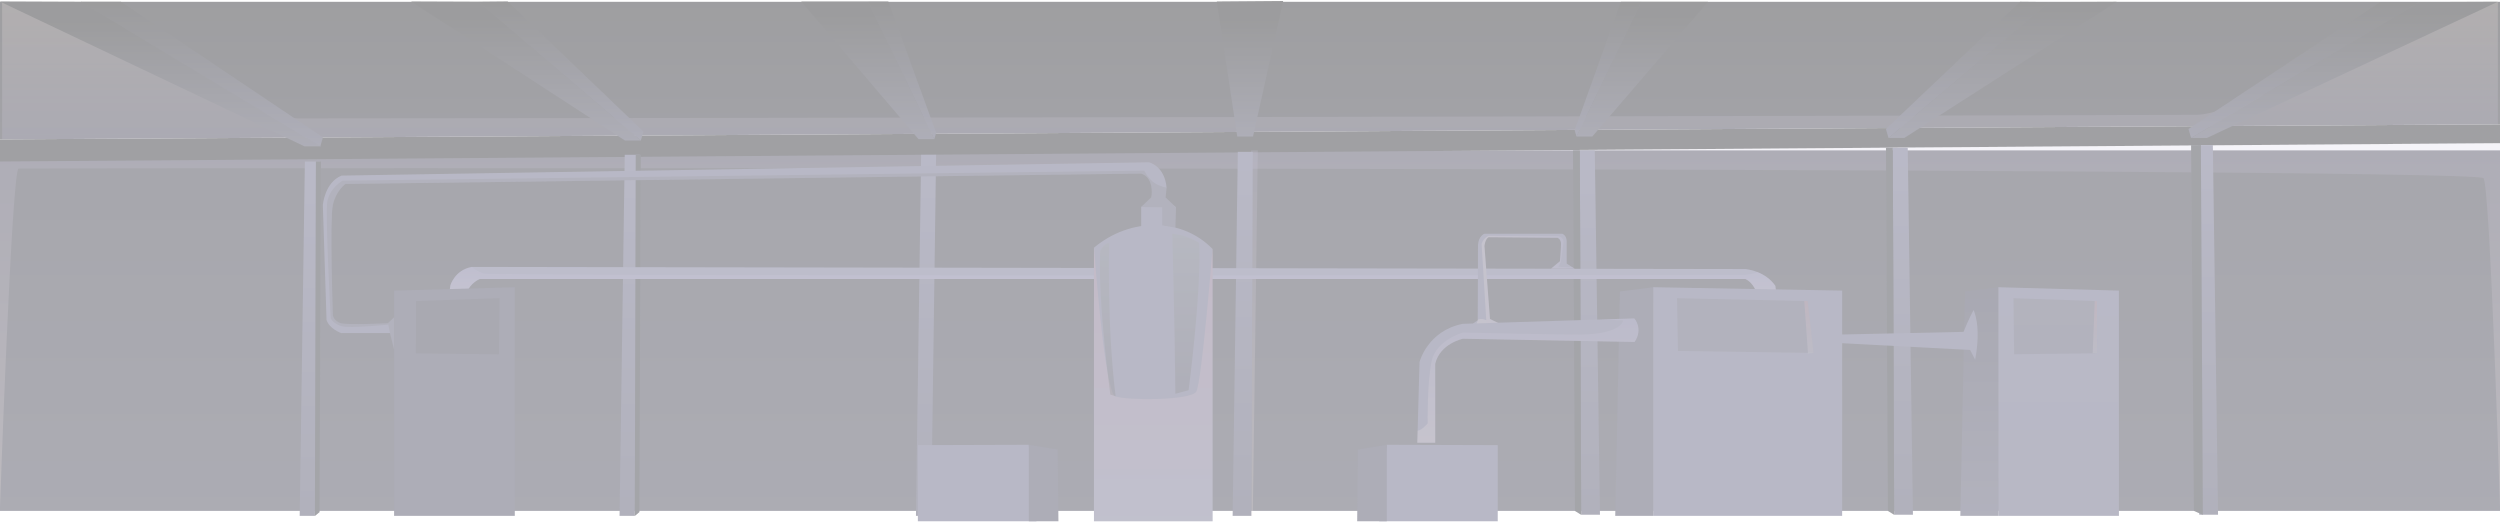<svg width="1920" height="401" viewBox="0 0 1920 401" fill="none" xmlns="http://www.w3.org/2000/svg">
<g opacity="0.4">
<path d="M1920.13 115.485H-0.128V392.368H1920.13V115.485Z" fill="url(#paint0_linear_8001_1502)"/>
<path d="M1920.13 1.397V95.477L-0.128 107.041V1.397H1920.13Z" fill="url(#paint1_linear_8001_1502)"/>
<path d="M1920.09 95.477L-0.103 107.041V124.046L1920.13 109.962L1920.09 95.477Z" fill="#12121A"/>
<path style="mix-blend-mode:multiply" opacity="0.2" d="M1899.79 1.526C1899.79 1.526 1720.54 87.587 1688.08 88.14C1655.62 88.694 272.617 91.179 228.79 90.931C184.963 90.684 1.639 1.397 1.639 1.397V107.041L1918.36 95.477V1.397L1899.79 1.526Z" fill="url(#paint2_linear_8001_1502)"/>
<path style="mix-blend-mode:multiply" opacity="0.2" d="M1920.09 392.368C1920.09 392.368 1912.37 141.581 1907.3 136.823C1897.69 127.803 19.639 129.004 14.301 129.463C8.963 129.923 -0.103 392.368 -0.103 392.368V124.046L1920.13 109.962L1920.09 392.368Z" fill="url(#paint3_linear_8001_1502)"/>
<path d="M934.505 1.185L950.226 104.851H962.311L985.482 0.773L934.505 1.185Z" fill="url(#paint4_linear_8001_1502)"/>
<path d="M1260.43 1.397L1210.77 104.851H1222.87L1311.73 1.397H1260.43Z" fill="url(#paint5_linear_8001_1502)"/>
<path d="M1210.77 104.851L1209.38 100.011L1244.85 1.397H1260.43L1210.77 104.851Z" fill="url(#paint6_linear_8001_1502)"/>
<path d="M1210.77 104.851L1209.38 100.011L1244.85 1.397H1260.43L1210.77 104.851Z" fill="black" fill-opacity="0.2"/>
<path d="M1573.63 1.609L1450.41 105.946H1462.5L1625.6 1.397L1573.63 1.609Z" fill="url(#paint7_linear_8001_1502)"/>
<path d="M1450.41 105.946L1448.43 99.081L1551.44 1.397L1573.63 1.609L1450.41 105.946Z" fill="url(#paint8_linear_8001_1502)"/>
<path d="M1450.41 105.946L1448.43 99.081L1551.44 1.397L1573.63 1.609L1450.41 105.946Z" fill="black" fill-opacity="0.2"/>
<path d="M1857.97 1.609L1682.78 105.946H1694.86L1918.36 1.362L1857.97 1.609Z" fill="url(#paint9_linear_8001_1502)"/>
<path d="M1682.78 105.946L1680.79 99.081L1828.15 1.526L1857.97 1.609L1682.78 105.946Z" fill="url(#paint10_linear_8001_1502)"/>
<path d="M1682.78 105.946L1680.79 99.081L1828.15 1.526L1857.97 1.609L1682.78 105.946Z" fill="black" fill-opacity="0.2"/>
<path d="M666.659 1.173L717.521 106.853H705.423L615.349 1.173H666.659Z" fill="url(#paint11_linear_8001_1502)"/>
<path d="M717.52 106.853L718.916 102.013L682.225 1.173H666.658L717.52 106.853Z" fill="url(#paint12_linear_8001_1502)"/>
<path d="M717.52 106.853L718.916 102.013L682.225 1.173H666.658L717.52 106.853Z" fill="black" fill-opacity="0.2"/>
<path d="M367.707 1.385L492.129 107.948H480.044L315.731 1.173L367.707 1.385Z" fill="url(#paint13_linear_8001_1502)"/>
<path d="M492.129 107.948L494.113 101.071L389.893 1.173L367.707 1.385L492.129 107.948Z" fill="url(#paint14_linear_8001_1502)"/>
<path d="M492.129 107.948L494.113 101.071L389.893 1.173L367.707 1.385L492.129 107.948Z" fill="black" fill-opacity="0.2"/>
<path d="M62.781 1.431L246.472 112.399H233.887L-0.103 1.173L62.781 1.431Z" fill="url(#paint15_linear_8001_1502)"/>
<path d="M245.966 112.4L247.95 105.522L92.919 1.397H62.232L245.966 112.4Z" fill="url(#paint16_linear_8001_1502)"/>
<path d="M245.966 112.4L247.95 105.522L92.919 1.397H62.232L245.966 112.4Z" fill="black" fill-opacity="0.2"/>
<path d="M1213.3 115.485L1214.35 395.335H1228.77L1224.79 115.485H1213.3Z" fill="url(#paint17_linear_8001_1502)"/>
<path d="M1213.31 115.485L1208.06 115.544L1209.55 392.367L1214.36 395.335L1213.31 115.485Z" fill="#2E3043"/>
<path d="M1213.31 115.485L1208.06 115.544L1209.55 392.367L1214.36 395.335L1213.31 115.485Z" fill="black" fill-opacity="0.4"/>
<path style="mix-blend-mode:multiply" opacity="0.2" d="M965.998 115.485L960.749 115.544L961.069 396.207L962.132 396.053L965.998 115.485Z" fill="url(#paint18_linear_8001_1502)"/>
<path d="M1453.66 113.448L1454.72 395.335H1469.13L1465.14 113.448H1453.66Z" fill="url(#paint19_linear_8001_1502)"/>
<path d="M1453.66 113.448L1448.43 113.495L1449.91 392.344L1454.72 395.335L1453.66 113.448Z" fill="#2E3043"/>
<path d="M1453.66 113.448L1448.43 113.495L1449.91 392.344L1454.72 395.335L1453.66 113.448Z" fill="black" fill-opacity="0.4"/>
<path d="M1687.99 111.434L1689.04 395.335H1703.45L1699.47 111.434H1687.99Z" fill="url(#paint20_linear_8001_1502)"/>
<path d="M1690.26 111.434L1682.78 111.481L1684.9 392.321L1691.77 395.335L1690.26 111.434Z" fill="#2E3043"/>
<path d="M1690.26 111.434L1682.78 111.481L1684.9 392.321L1691.77 395.335L1690.26 111.434Z" fill="black" fill-opacity="0.4"/>
<path d="M491.284 118.888L487.508 396.206H475.819L479.801 118.888H491.284Z" fill="url(#paint21_linear_8001_1502)"/>
<path d="M718.915 118.888L715.138 396.206H703.45L707.432 118.888H718.915Z" fill="url(#paint22_linear_8001_1502)"/>
<path d="M962.131 116.627L961.068 396.206H946.666L950.647 116.627H962.131Z" fill="url(#paint23_linear_8001_1502)"/>
<path d="M488.276 118.888L492.129 118.947L491.041 393.274L487.508 396.206L488.276 118.888Z" fill="#2E3043"/>
<path d="M488.276 118.888L492.129 118.947L491.041 393.274L487.508 396.206L488.276 118.888Z" fill="black" fill-opacity="0.4"/>
<path d="M245.627 124.046L241.837 396.206H230.162L234.144 124.046H245.627Z" fill="url(#paint24_linear_8001_1502)"/>
<path d="M242.619 124.046L246.472 124.093L245.384 393.321L241.838 396.206L242.619 124.046Z" fill="#2E3043"/>
<path d="M242.619 124.046L246.472 124.093L245.384 393.321L241.838 396.206L242.619 124.046Z" fill="black" fill-opacity="0.4"/>
<path d="M1349.22 245.977V225.522C1349.22 225.522 1347.26 217.443 1340.4 214.264H368.556C368.556 214.264 361.298 216.878 357.982 225.522L357.227 237.852L356.753 245.636L342.197 246.048L344.182 231.622L345.884 219.198C345.884 219.198 349.11 207.422 362.412 204.984L1340.39 206.633C1340.39 206.633 1344.59 206.904 1349.77 208.964C1354.31 210.754 1359.59 213.922 1363.48 219.504L1366.58 246.036L1349.22 245.965V245.977Z" fill="#59597E"/>
<path style="mix-blend-mode:multiply" opacity="0.2" d="M1349.22 245.977V225.522C1349.22 225.522 1347.26 217.443 1340.4 214.264H368.557C368.557 214.264 361.298 216.878 357.982 225.522L357.227 237.852L344.182 231.622L345.884 219.198C345.884 219.198 349.11 207.422 362.412 204.984C362.412 204.984 365.074 207.987 371.731 210.107C378.376 212.238 1335.61 211.32 1339.29 211.108C1345.74 210.743 1349.22 209.2 1349.22 209.2L1349.77 208.964C1354.31 210.754 1359.59 213.922 1363.48 219.504L1366.58 246.036L1349.22 245.965V245.977Z" fill="url(#paint25_linear_8001_1502)"/>
<path d="M395.364 396.206H302.665V223.178L395.364 220.576V396.206Z" fill="#31314A"/>
<path style="mix-blend-mode:multiply" opacity="0.2" d="M383.151 272.073L383.625 229.02L319.576 231.257L319.423 271.343L383.151 272.073Z" fill="black"/>
<path d="M1534.63 396.206H1627.33V223.178L1534.63 220.576V396.206Z" fill="url(#paint26_linear_8001_1502)"/>
<path d="M1534.63 396.206H1505.53L1509.12 223.802L1534.63 220.576V396.206Z" fill="url(#paint27_linear_8001_1502)"/>
<path style="mix-blend-mode:multiply" opacity="0.2" d="M1546.83 272.073L1546.36 229.02L1610.42 231.257L1610.56 271.343L1546.83 272.073Z" fill="black"/>
<path style="mix-blend-mode:multiply" opacity="0.2" d="M1610.56 271.343L1607.21 271.143L1608.74 231.198L1610.42 231.257L1610.56 271.343Z" fill="url(#paint28_linear_8001_1502)"/>
<path d="M796.014 400.328H704.915V341.871L790.112 341.6L796.014 400.328Z" fill="#4E4E70"/>
<path d="M790.112 400.328H812.874L812.324 345.227L790.112 341.6V400.328Z" fill="#31314A"/>
<path d="M1198.03 200.662C1198.03 200.662 1198.94 190.381 1198.86 187.037C1198.79 183.704 1196.29 182.656 1196.29 182.656L1143.21 182.185C1140.44 183.857 1140.06 188.968 1140.06 188.968L1144.3 244.976L1151.82 248.65C1150.43 249.898 1147.22 251.371 1143.71 252.737C1143.12 252.984 1142.52 253.219 1141.91 253.431C1137.95 254.892 1135.34 249.451 1133.56 250.004C1132.92 250.205 1131.22 248.45 1131.22 248.45L1134.91 246.024L1135.11 187.838C1135.71 180.972 1140.06 179.5 1140.06 179.5H1199.68C1203.61 180.796 1203.22 185.989 1203.22 185.989V202.452L1207.68 205.29L1209.37 206.362L1191.16 206.326L1198.03 200.65V200.662Z" fill="#4E4E70"/>
<path style="mix-blend-mode:multiply" opacity="0.2" d="M1198.03 200.662C1198.03 200.662 1198.94 190.382 1198.86 187.037C1198.79 183.704 1196.29 182.656 1196.29 182.656L1143.21 182.185C1140.44 183.858 1140.06 188.968 1140.06 188.968L1144.3 244.976L1151.82 248.65C1149.91 250.052 1146.88 251.477 1143.71 252.737C1143.12 252.984 1142.52 253.22 1141.91 253.432C1137.9 254.951 1134 256.164 1132.22 256.705C1131.58 256.906 1131.22 257 1131.22 257L1135.11 245.4C1138.81 244.175 1141.46 246.024 1141.46 246.024L1137.88 187.273C1139.39 182.633 1143.21 181.102 1143.21 181.102L1196.75 181.267C1201.74 182.633 1200.68 186.707 1200.68 186.707L1198.66 201.345L1196.75 204.961L1207.68 205.267L1209.37 206.338L1191.16 206.303L1198.03 200.627V200.662Z" fill="url(#paint29_linear_8001_1502)"/>
<path d="M1515.7 238.111C1515.7 238.111 1521.92 250.205 1516.89 276.207L1513.06 268.752L1402.48 262.947L1402.29 257.165L1507.99 254.88C1507.99 254.88 1512.6 243.528 1515.71 238.122L1515.7 238.111Z" fill="#4E4E70"/>
<path d="M876.435 210.578H902.013L903.165 159.316C897.34 153.299 883.232 153.31 876.435 159.022V210.578Z" fill="#4E4E70"/>
<path d="M1269.59 396.206H1414.77V223.178L1269.59 220.576V396.206Z" fill="#4E4E70"/>
<path d="M1269.59 396.206H1240.5L1244.08 223.802L1269.59 220.576V396.206Z" fill="#31314A"/>
<path style="mix-blend-mode:multiply" opacity="0.2" d="M1288.67 269.542L1287.97 229.02L1388.29 231.257L1392.81 271.025L1288.67 269.542Z" fill="black"/>
<path style="mix-blend-mode:multiply" opacity="0.2" d="M1392.81 271.025L1388.51 271.343L1385.67 231.198L1388.29 231.257L1392.81 271.025Z" fill="url(#paint30_linear_8001_1502)"/>
<path d="M1255.4 262.629L1123.47 260.144C1123.47 260.144 1105.87 263.865 1102.25 279.375V340.022H1088.49L1088.74 330.754L1090.2 278.02C1090.2 278.02 1096.35 253.973 1123.47 248.698L1229.49 245.353L1255.17 244.541C1255.17 244.541 1262.22 252.337 1255.4 262.617V262.629Z" fill="#4E4E70"/>
<path d="M1059.16 400.328H1150.26V341.871L1065.06 341.6L1059.16 400.328Z" fill="#4E4E70"/>
<path d="M840.167 400.328H931.266V191.253C907.544 166.747 867.806 166.994 840.167 190.229V400.328Z" fill="#4E4E70"/>
<path d="M1065.06 400.328H1042.31L1042.85 345.227L1065.06 341.6V400.328Z" fill="#31314A"/>
<path style="mix-blend-mode:multiply" opacity="0.2" d="M1255.4 262.629L1123.47 260.144C1123.47 260.144 1105.87 263.865 1102.25 279.375V340.022H1088.49L1088.74 330.754C1091.97 330.566 1096.46 325.172 1096.46 325.172C1096.46 325.172 1095.99 292.741 1099.61 276.949C1103.23 261.169 1123.46 255.41 1123.46 255.41C1123.46 255.41 1203.43 257.2 1213.87 257.012C1246.08 256.411 1246.69 246.036 1246.69 246.036L1229.49 245.353L1255.17 244.541C1255.17 244.541 1262.22 252.337 1255.4 262.617V262.629Z" fill="url(#paint31_linear_8001_1502)"/>
<path style="mix-blend-mode:multiply" opacity="0.2" d="M931.265 191.241C931.265 191.241 922.906 293.765 918.784 300.76C914.661 307.755 864.823 307.661 856.502 304.375C848.181 301.09 840.18 190.217 840.18 190.217V400.316H931.278V191.241H931.265Z" fill="url(#paint32_linear_8001_1502)"/>
<path style="mix-blend-mode:color-dodge" opacity="0.3" d="M900.311 179.512C900.311 179.512 902.192 246.119 902.679 302.421L912.856 299.665C912.856 299.665 922.611 225.805 920.998 186.672C920.998 186.672 913.804 181.008 900.311 179.512Z" fill="url(#paint33_linear_8001_1502)"/>
<path style="mix-blend-mode:color-dodge" opacity="0.3" d="M851.893 186.672C851.893 186.672 849.947 248.78 856.796 304.375L852.751 303.045C852.751 303.045 843.277 234.99 844.916 193.09C844.916 193.09 846.785 187.52 851.88 186.66L851.893 186.672Z" fill="url(#paint34_linear_8001_1502)"/>
<path d="M903.152 159.316L892.565 159.198L876.422 159.021L884.129 151.649L884.487 149.695C884.487 149.695 886.126 136.234 876.409 133.314L265.309 141.275C265.309 141.275 258.024 146.327 255.605 157.443C253.185 168.572 255.605 242.173 255.605 242.173C255.605 242.173 256.411 246.778 261.852 248.262C267.293 249.745 297.915 248.262 297.915 248.262L302.639 243.751V268.163L299.528 255.798H262.057C262.057 255.798 252.788 252.572 250.766 245.612L247.949 157.455C247.949 157.455 249.306 140.144 262.313 134.857L882.477 124.647C882.477 124.647 894.421 127.343 895.919 144.03L895.151 151.661L903.139 159.339L903.152 159.316Z" fill="#4E4E70"/>
<path style="mix-blend-mode:multiply" opacity="0.2" d="M903.152 159.316V174.908L892.565 173.082V159.198L876.422 159.022L884.129 151.65L884.487 149.695C884.487 149.695 886.126 136.235 876.409 133.314L265.309 141.275C265.309 141.275 258.024 146.327 255.605 157.444C253.185 168.572 255.605 242.174 255.605 242.174C255.605 242.174 256.411 246.778 261.852 248.262C267.293 249.746 297.915 248.262 297.915 248.262L302.639 243.752V268.164L299.528 255.799L298.21 249.31C298.21 249.31 268.893 252.266 262.543 250.57C256.194 248.874 253.979 244.576 253.979 244.576C253.979 244.576 249.742 165.628 251.355 155.065C252.98 144.501 263.043 138.755 263.043 138.755L878.765 131.065C878.765 131.065 882.234 137.836 887.035 140.745C891.823 143.654 895.906 144.042 895.906 144.042L895.138 151.673L903.127 159.351L903.152 159.316Z" fill="black"/>
</g>
<defs>
<linearGradient id="paint0_linear_8001_1502" x1="959.991" y1="392.368" x2="959.991" y2="115.485" gradientUnits="userSpaceOnUse">
<stop stop-color="#2F2F42"/>
<stop offset="1" stop-color="#222230"/>
</linearGradient>
<linearGradient id="paint1_linear_8001_1502" x1="959.991" y1="1.397" x2="959.991" y2="107.041" gradientUnits="userSpaceOnUse">
<stop stop-color="#0D0D13"/>
<stop offset="1" stop-color="#191925"/>
</linearGradient>
<linearGradient id="paint2_linear_8001_1502" x1="959.991" y1="107.041" x2="959.991" y2="1.397" gradientUnits="userSpaceOnUse">
<stop stop-color="#7E72AC"/>
<stop offset="1" stop-color="#FFDDCE"/>
</linearGradient>
<linearGradient id="paint3_linear_8001_1502" x1="960.004" y1="392.368" x2="960.004" y2="109.962" gradientUnits="userSpaceOnUse">
<stop stop-color="#FFDDCE"/>
<stop offset="1" stop-color="#7E72AC"/>
</linearGradient>
<linearGradient id="paint4_linear_8001_1502" x1="959.994" y1="104.851" x2="959.994" y2="0.773" gradientUnits="userSpaceOnUse">
<stop stop-color="#34344B"/>
<stop offset="0.861" stop-color="#08080C"/>
</linearGradient>
<linearGradient id="paint5_linear_8001_1502" x1="1261.25" y1="104.851" x2="1261.25" y2="0.773" gradientUnits="userSpaceOnUse">
<stop stop-color="#34344B"/>
<stop offset="0.885" stop-color="#08080C"/>
</linearGradient>
<linearGradient id="paint6_linear_8001_1502" x1="1234.9" y1="104.851" x2="1234.9" y2="1.397" gradientUnits="userSpaceOnUse">
<stop stop-color="#444466"/>
<stop offset="1" stop-color="#08080C"/>
</linearGradient>
<linearGradient id="paint7_linear_8001_1502" x1="1538" y1="105.946" x2="1538" y2="0.773" gradientUnits="userSpaceOnUse">
<stop stop-color="#34344B"/>
<stop offset="0.932" stop-color="#08080C"/>
</linearGradient>
<linearGradient id="paint8_linear_8001_1502" x1="1511.03" y1="105.946" x2="1511.03" y2="1.397" gradientUnits="userSpaceOnUse">
<stop stop-color="#444466"/>
<stop offset="1" stop-color="#08080C"/>
</linearGradient>
<linearGradient id="paint9_linear_8001_1502" x1="1800.57" y1="105.946" x2="1800.57" y2="1.362" gradientUnits="userSpaceOnUse">
<stop stop-color="#34344B"/>
<stop offset="0.91" stop-color="#08080C"/>
</linearGradient>
<linearGradient id="paint10_linear_8001_1502" x1="1769.38" y1="105.946" x2="1769.38" y2="1.526" gradientUnits="userSpaceOnUse">
<stop stop-color="#444466"/>
<stop offset="1" stop-color="#08080C"/>
</linearGradient>
<linearGradient id="paint11_linear_8001_1502" x1="666.441" y1="106.853" x2="666.441" y2="1.173" gradientUnits="userSpaceOnUse">
<stop stop-color="#34344B"/>
<stop offset="0.9" stop-color="#08080C"/>
</linearGradient>
<linearGradient id="paint12_linear_8001_1502" x1="692.787" y1="106.853" x2="692.787" y2="1.173" gradientUnits="userSpaceOnUse">
<stop stop-color="#444466"/>
<stop offset="1" stop-color="#08080C"/>
</linearGradient>
<linearGradient id="paint13_linear_8001_1502" x1="403.937" y1="107.948" x2="403.937" y2="1.173" gradientUnits="userSpaceOnUse">
<stop stop-color="#34344B"/>
<stop offset="0.88" stop-color="#08080C"/>
</linearGradient>
<linearGradient id="paint14_linear_8001_1502" x1="430.91" y1="107.948" x2="430.91" y2="1.173" gradientUnits="userSpaceOnUse">
<stop stop-color="#444466"/>
<stop offset="1" stop-color="#08080C"/>
</linearGradient>
<linearGradient id="paint15_linear_8001_1502" x1="123.198" y1="112.399" x2="123.198" y2="1.173" gradientUnits="userSpaceOnUse">
<stop stop-color="#34344B"/>
<stop offset="0.86" stop-color="#08080C"/>
</linearGradient>
<linearGradient id="paint16_linear_8001_1502" x1="155.091" y1="112.4" x2="155.091" y2="1.397" gradientUnits="userSpaceOnUse">
<stop stop-color="#444466"/>
<stop offset="1" stop-color="#08080C"/>
</linearGradient>
<linearGradient id="paint17_linear_8001_1502" x1="1221.04" y1="395.335" x2="1221.04" y2="115.485" gradientUnits="userSpaceOnUse">
<stop stop-color="#3C3C57"/>
<stop offset="1" stop-color="#515173"/>
</linearGradient>
<linearGradient id="paint18_linear_8001_1502" x1="963.373" y1="396.207" x2="963.373" y2="115.485" gradientUnits="userSpaceOnUse">
<stop stop-color="#FFDDCE"/>
<stop offset="1" stop-color="#7E72AC"/>
</linearGradient>
<linearGradient id="paint19_linear_8001_1502" x1="1461.39" y1="395.335" x2="1461.39" y2="113.448" gradientUnits="userSpaceOnUse">
<stop stop-color="#3C3C57"/>
<stop offset="1" stop-color="#515173"/>
</linearGradient>
<linearGradient id="paint20_linear_8001_1502" x1="1695.72" y1="395.335" x2="1695.72" y2="111.434" gradientUnits="userSpaceOnUse">
<stop stop-color="#3C3C57"/>
<stop offset="1" stop-color="#515173"/>
</linearGradient>
<linearGradient id="paint21_linear_8001_1502" x1="483.552" y1="396.206" x2="483.552" y2="118.888" gradientUnits="userSpaceOnUse">
<stop stop-color="#3C3C57"/>
<stop offset="1" stop-color="#515173"/>
</linearGradient>
<linearGradient id="paint22_linear_8001_1502" x1="711.183" y1="396.206" x2="711.183" y2="118.888" gradientUnits="userSpaceOnUse">
<stop stop-color="#3C3C57"/>
<stop offset="1" stop-color="#515173"/>
</linearGradient>
<linearGradient id="paint23_linear_8001_1502" x1="954.398" y1="396.206" x2="954.398" y2="116.627" gradientUnits="userSpaceOnUse">
<stop stop-color="#3C3C57"/>
<stop offset="1" stop-color="#515173"/>
</linearGradient>
<linearGradient id="paint24_linear_8001_1502" x1="237.894" y1="396.206" x2="237.894" y2="124.046" gradientUnits="userSpaceOnUse">
<stop stop-color="#3C3C57"/>
<stop offset="1" stop-color="#515173"/>
</linearGradient>
<linearGradient id="paint25_linear_8001_1502" x1="855.376" y1="246.048" x2="855.376" y2="204.984" gradientUnits="userSpaceOnUse">
<stop stop-color="#FFDDCE"/>
<stop offset="1" stop-color="#7E72AC"/>
</linearGradient>
<linearGradient id="paint26_linear_8001_1502" x1="1580.98" y1="396.206" x2="1580.98" y2="220.576" gradientUnits="userSpaceOnUse">
<stop stop-color="#4D4D6E"/>
<stop offset="1" stop-color="#505072"/>
</linearGradient>
<linearGradient id="paint27_linear_8001_1502" x1="1520.08" y1="396.206" x2="1520.08" y2="220.576" gradientUnits="userSpaceOnUse">
<stop stop-color="#3E3E5A"/>
<stop offset="1" stop-color="#27273E"/>
</linearGradient>
<linearGradient id="paint28_linear_8001_1502" x1="1608.89" y1="271.343" x2="1608.89" y2="231.198" gradientUnits="userSpaceOnUse">
<stop stop-color="#BFB8CE"/>
<stop offset="1" stop-color="#E16D7F"/>
</linearGradient>
<linearGradient id="paint29_linear_8001_1502" x1="1131.21" y1="219.068" x2="1209.37" y2="219.068" gradientUnits="userSpaceOnUse">
<stop stop-color="#FFDDCE"/>
<stop offset="1" stop-color="#7E72AC"/>
</linearGradient>
<linearGradient id="paint30_linear_8001_1502" x1="1389.24" y1="271.343" x2="1389.24" y2="231.198" gradientUnits="userSpaceOnUse">
<stop stop-color="#BFB8CE"/>
<stop offset="1" stop-color="#E16D7F"/>
</linearGradient>
<linearGradient id="paint31_linear_8001_1502" x1="1173.43" y1="340.034" x2="1173.43" y2="244.552" gradientUnits="userSpaceOnUse">
<stop stop-color="#FFDDCE"/>
<stop offset="1" stop-color="#7E72AC"/>
</linearGradient>
<linearGradient id="paint32_linear_8001_1502" x1="885.716" y1="400.328" x2="885.716" y2="190.217" gradientUnits="userSpaceOnUse">
<stop stop-color="#BFB8CE"/>
<stop offset="1" stop-color="#E16D7F"/>
</linearGradient>
<linearGradient id="paint33_linear_8001_1502" x1="910.757" y1="302.421" x2="910.757" y2="179.512" gradientUnits="userSpaceOnUse">
<stop/>
<stop offset="1" stop-color="#404D46"/>
</linearGradient>
<linearGradient id="paint34_linear_8001_1502" x1="847.491" y1="303.891" x2="853.516" y2="186.75" gradientUnits="userSpaceOnUse">
<stop/>
<stop offset="1" stop-color="#404D46"/>
</linearGradient>
</defs>
</svg>
